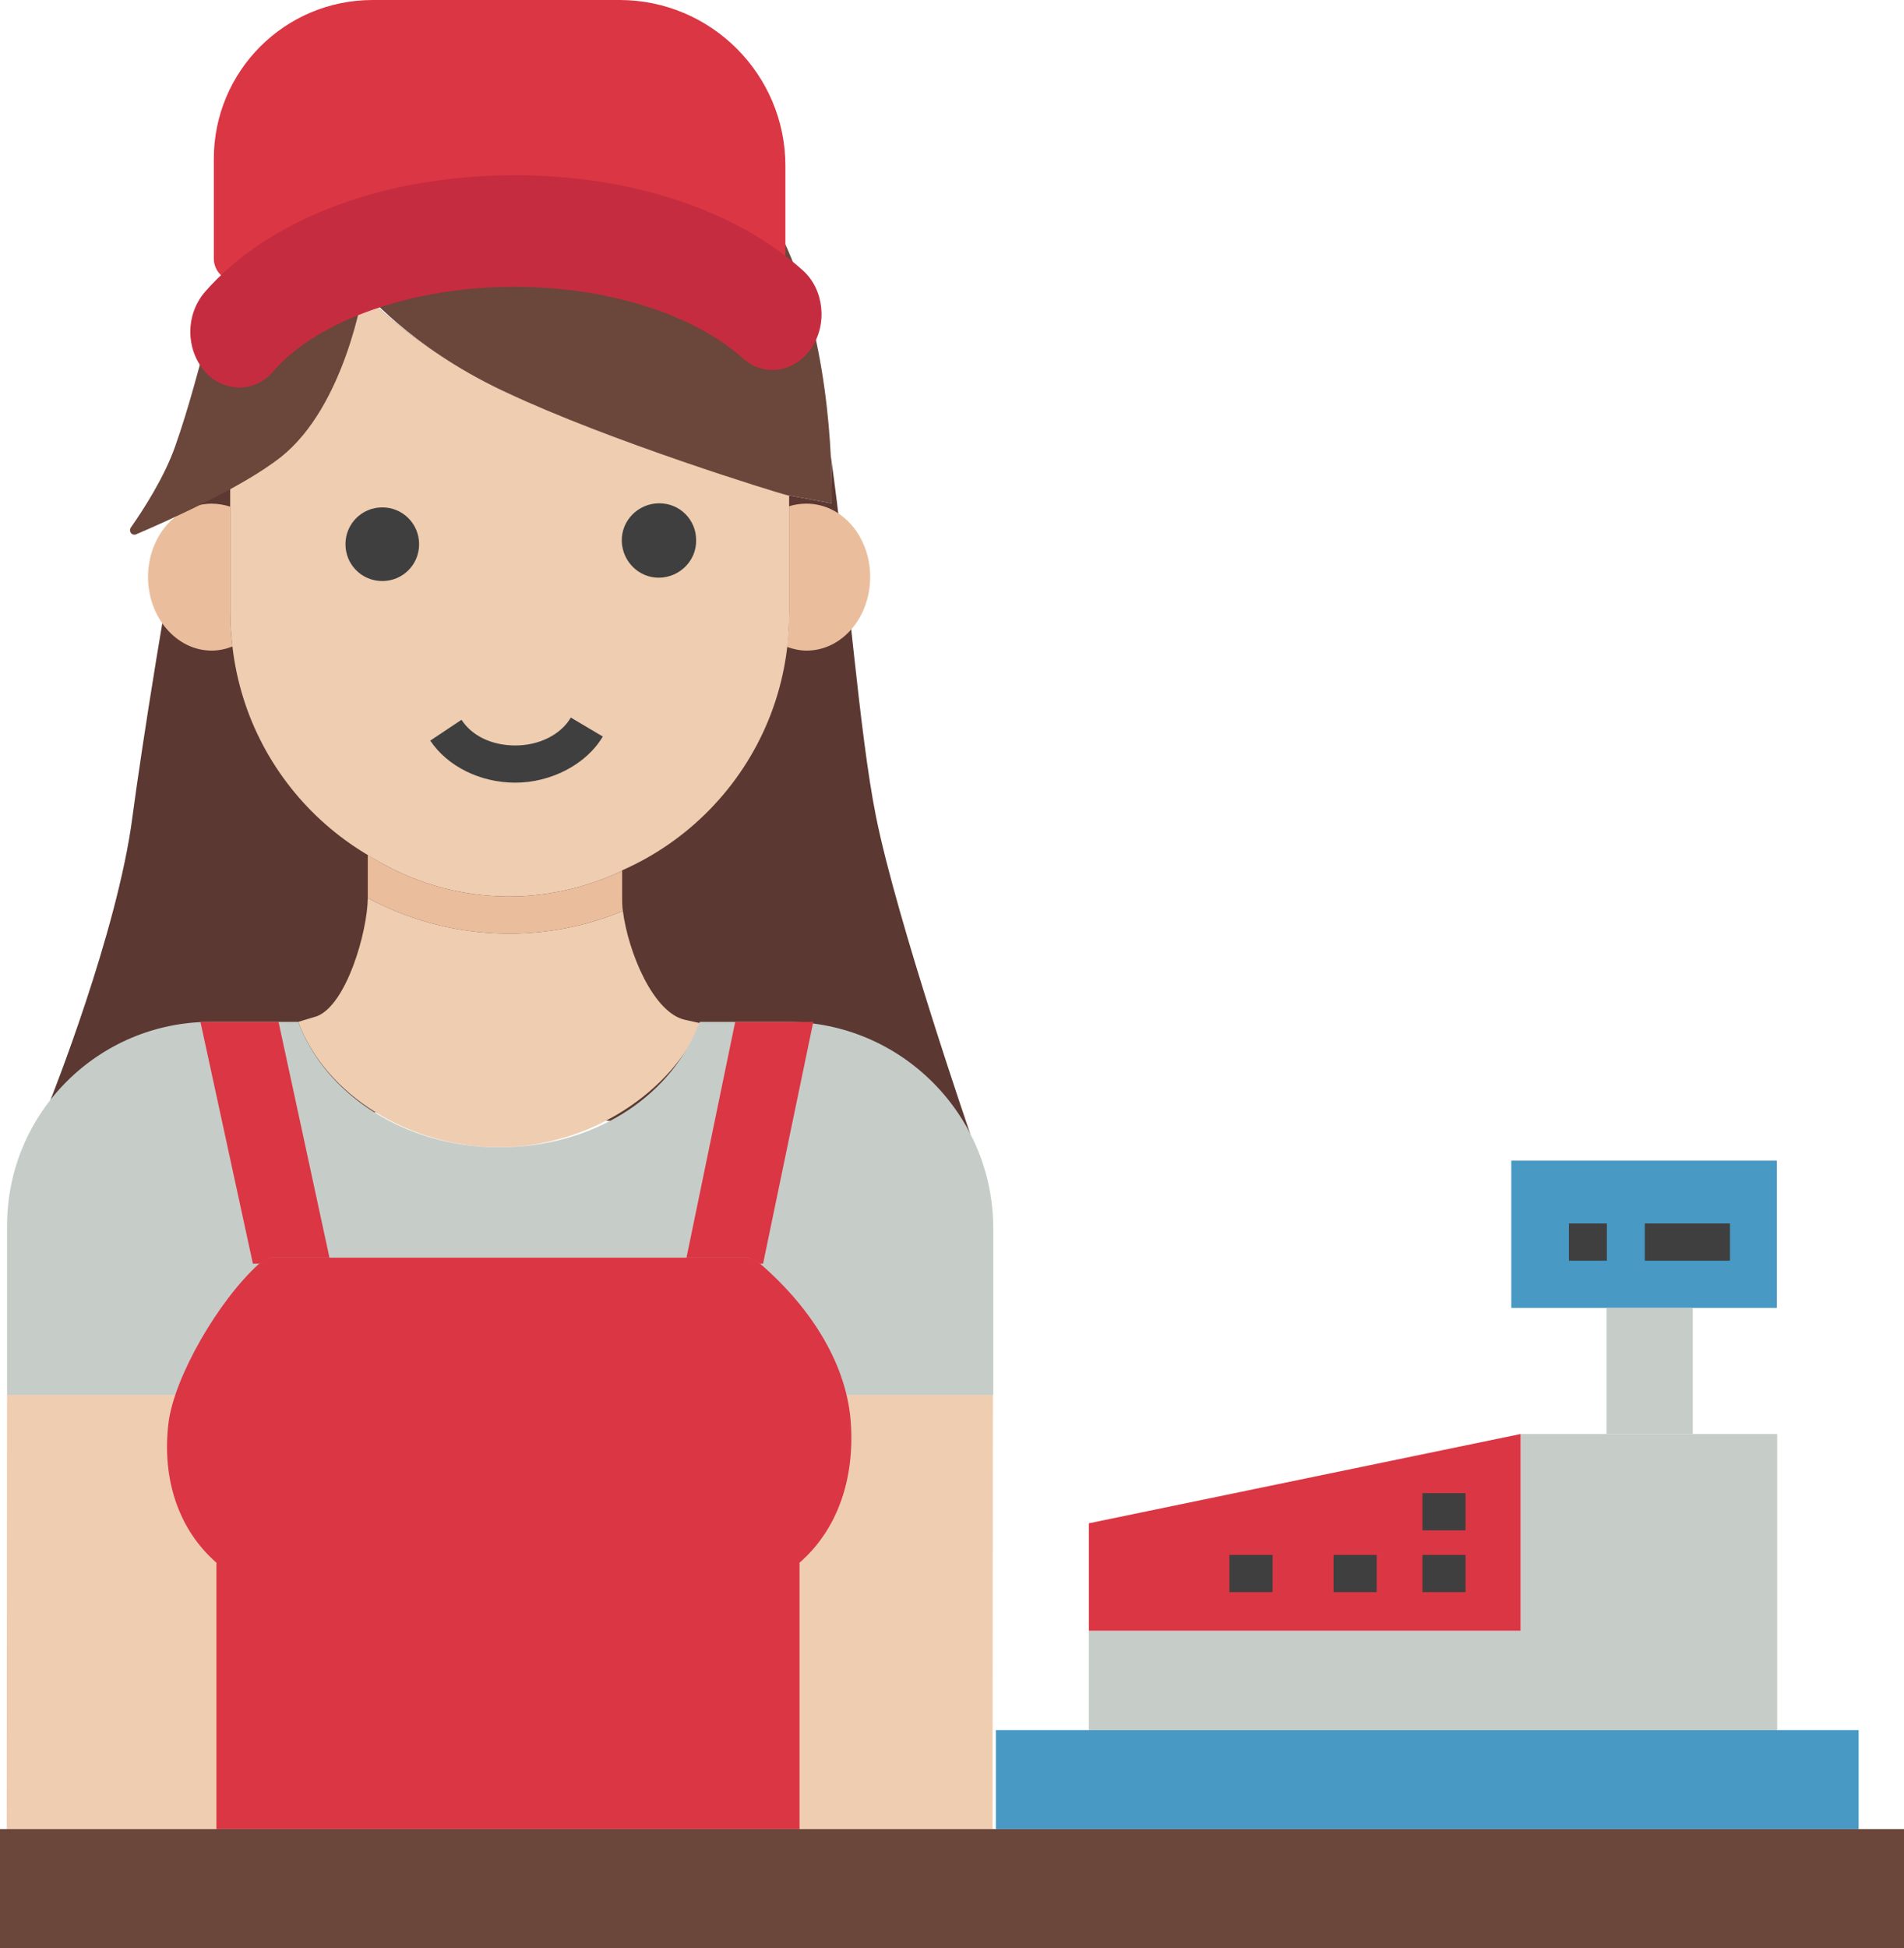 <?xml version="1.0" encoding="UTF-8"?><svg xmlns="http://www.w3.org/2000/svg" xmlns:xlink="http://www.w3.org/1999/xlink" height="523.7" preserveAspectRatio="xMidYMid meet" version="1.0" viewBox="0.0 0.0 512.0 523.7" width="512.0" zoomAndPan="magnify"><g><g><g><g id="change1_1"><path d="M260.9,304.8l-247.4-8.9c0,0,18.1-45.3,22.1-76.2c2.4-18.1,9.3-62.6,16.2-96.9c3.4-1.1,6.8-2.3,10.1-3.7 s8.8-4.3,11.8-7.1c10.9-10.1,16-20.5,18.4-27.6c1.1-2.8,1.8-5.8,2.1-8.8c11.7,12,25.4,21.9,40.5,29.2l1.3,0.6 c27.7,13.1,73,27.1,76,27.8h0.2l11.4,2.1c0,0,0.2-5-0.2-12.8c4.6,32.3,7.6,74.5,12.2,97.2C241.2,247.5,260.9,304.8,260.9,304.8z" fill="#5B3831"/></g><g fill="#EFCDB1" id="change2_2"><path d="M136.9,241c-13.5,0-26.7-3.9-38-11.2v-10.1h68.4v14.4C157.8,238.6,147.4,241,136.9,241z" fill="inherit"/><path d="M188.5,275.1c-7.9,18.4-29.9,33.3-54.3,33.3s-46.8-14.2-54-33.7l5-1.5c8-3.1,13.6-22.7,13.7-31.8 c21.2,11.4,46.4,12.7,68.6,3.5c1.4,11,8.2,27.6,16.9,29.3L188.5,275.1z" fill="inherit"/></g><g><g id="change3_1"><path d="M234,155.1c0,10.9-7.6,19.8-17.1,19.8c-1.8,0-3.6-0.4-5.3-1c0.4-3.2,0.6-6.3,0.6-9.5v-28.3 c1.5-0.5,3.1-0.7,4.7-0.7C226.4,135.4,234,144.2,234,155.1z" fill="#EABE9D"/></g><g id="change3_2"><path d="M62.5,173.8c-1.8,0.7-3.7,1.1-5.6,1.1c-9.4,0-17.1-8.9-17.1-19.8s7.7-19.7,17.1-19.7 c1.7,0,3.4,0.3,5,0.8v28.2C61.9,167.5,62.1,170.7,62.5,173.8z" fill="#EABE9D"/></g><g><g id="change2_3"><path d="M212.2,133.2v31.2c0.4,41.5-32.8,75.4-74.3,75.9c-38.4,0.4-71-28.3-75.4-66.5c-0.4-3.1-0.6-6.3-0.6-9.4 v-45.3c4.6-2,8.8-4.3,11.8-7.1c10.9-10.1,16-20.5,18.4-27.6s2.1-8.8,2.1-8.8c11.7,12,25.4,21.9,40.5,29.2l1.3,0.6 c27.7,13.1,73,27.1,76,27.8H212.2z" fill="#EFCDB1"/></g><g id="change3_3"><path d="M167.5,244.9c-22.2,9.2-47.4,7.9-68.6-3.5v-11.6c11.3,7.3,24.5,11.2,38,11.2c10.5,0,20.9-2.4,30.4-6.9 v7.1C167.3,242.4,167.3,243.7,167.5,244.9z" fill="#EABE9D"/></g></g><g id="change4_1"><path d="M223.6,135.3l-11.4-2.1H212c-3-0.7-48.3-14.7-76-27.8l-1.3-0.6c-24.5-11.7-37-26.8-37-26.8 s-4.8,31.1-22.2,44.9C65.2,131,45.1,140,36.7,143.6c-0.6,0.3-1.3,0.1-1.6-0.5c-0.2-0.4-0.2-0.9,0.1-1.3 c3.3-4.7,9-13.5,11.9-21.8c7.5-21.1,10.4-42.6,20.7-59.8C95.7,13.8,162.9,12,196,43.5c21.6,20.5,26.4,59,27.4,79 C223.8,130.3,223.6,135.3,223.6,135.3z" fill="#6A463B"/></g><g id="change5_1"><path d="M187.2,145.2c0.1,5.5-4.4,10-9.9,10.1s-10-4.4-10.1-9.9c-0.1-5.5,4.4-10,9.9-10.1c0.1,0,0.1,0,0.2,0 C182.8,135.3,187.2,139.7,187.2,145.2z M102.8,136.4c-5.5,0-9.9,4.4-9.9,9.9c0,5.5,4.4,9.9,9.9,9.9c5.5,0,9.9-4.4,9.9-9.9l0,0 C112.7,140.8,108.3,136.4,102.8,136.4z M162.1,198l-8.6-5.1c-2.7,4.6-8.5,7.5-14.9,7.5s-11.7-2.6-14.5-6.9l-8.4,5.6 c4.7,7,13.5,11.3,22.9,11.3S157.6,205.6,162.1,198z" fill="#3F3F3F"/></g></g><g id="change2_1"><path d="M267 375L266.9 491.7 1.8 491.7 1.9 375z" fill="#EFCDB1"/></g><g id="change6_1"><path d="M267.1,330.1V375H1.9v-45.5c0-30.3,24.5-54.8,54.8-54.8h23.5c7.2,19.5,28.7,33.7,54,33.7 s45.2-13.2,53.1-31.6l0.9-2.1h23.4C242.2,274.7,267,299.5,267.1,330.1z" fill="#C6CDC9"/></g><g fill="#DB3644" id="change7_1"><path d="M218.7,274.7l-13.5,65h-0.8l-3.1-1.6h-16.7l13.1-63.4H218.7z" fill="inherit"/><path d="M88.6,338.1H72.8l-3.1,1.6H68l-14.1-65h21L88.6,338.1z" fill="inherit"/><path d="M228.8,382.6c1,15.1-3.6,28.6-13.8,37.5v71.6H58.2v-71.6c-10.2-8.9-14.7-22.5-12.9-37.5 c1.5-12.4,13.5-33.1,24.4-42.9c1-0.7,2-1.2,3.1-1.6h128.5c1.1,0.4,2.1,0.9,3.1,1.6C218.7,352.1,227.8,367.3,228.8,382.6z" fill="inherit"/></g></g><g><g id="change7_3"><path d="M100.2,0h66.4c24.6,0,44.6,20,44.6,44.6c0,0,0,0,0,0v24.9c0,3.4-2.7,6.1-6.1,6.1l0,0H63.6 c-3.4,0-6.1-2.7-6.1-6.1V42.7C57.5,19.1,76.6,0,100.2,0z" fill="#DB3644"/></g><g id="change8_1"><path d="M64.3,104.2c-3.6-0.1-7-1.7-9.3-4.4c-5.1-6.1-5.1-15.1,0-21.2c17.2-19.8,48.4-31.5,83.4-31.5 c31.1,0,59.4,9.3,77.5,25.6c5.7,5.1,6.7,14.5,2.2,21s-12.7,7.7-18.4,2.6c-13.2-11.9-36.7-19.2-61.3-19.2 c-27.4,0-52.8,8.9-64.8,22.6C71.3,102.5,67.9,104.2,64.3,104.2z" fill="#C62C3F"/></g></g><g id="change4_2"><path d="M0 491.7H512V523.7H0z" fill="#6A463B"/></g><g><g id="change9_1"><path d="M267.8 465.1H499.8V491.7H267.8z" fill="#4899C3"/></g><g id="change6_2"><path d="M292.8 438.4L292.8 465.1 477.9 465.1 477.9 385.5 408.9 385.5 408.9 438.4z" fill="#C6CDC9"/></g><g id="change9_2"><path d="M406.4 312H477.8V351.6H406.4z" fill="#4899C3"/></g><g id="change6_3"><path d="M432 351.6H455.2V385.5H432z" fill="#C6CDC9"/></g><g id="change7_2"><path d="M292.8 409.5L292.8 438.4 408.9 438.4 408.9 385.5z" fill="#DB3644"/></g><g id="change5_2"><path d="M432.1,338.9h-10.2v-10h10.2V338.9z M465.2,328.9h-22.9v10h22.9L465.2,328.9z M394.1,401.4h-11.6v10h11.6 V401.4z M394.1,418h-11.6v10h11.6V418z M370.2,418h-11.6v10h11.6V418z M342.2,418h-11.6v10h11.6V418z" fill="#3F3F3F"/></g></g></g></g></svg>